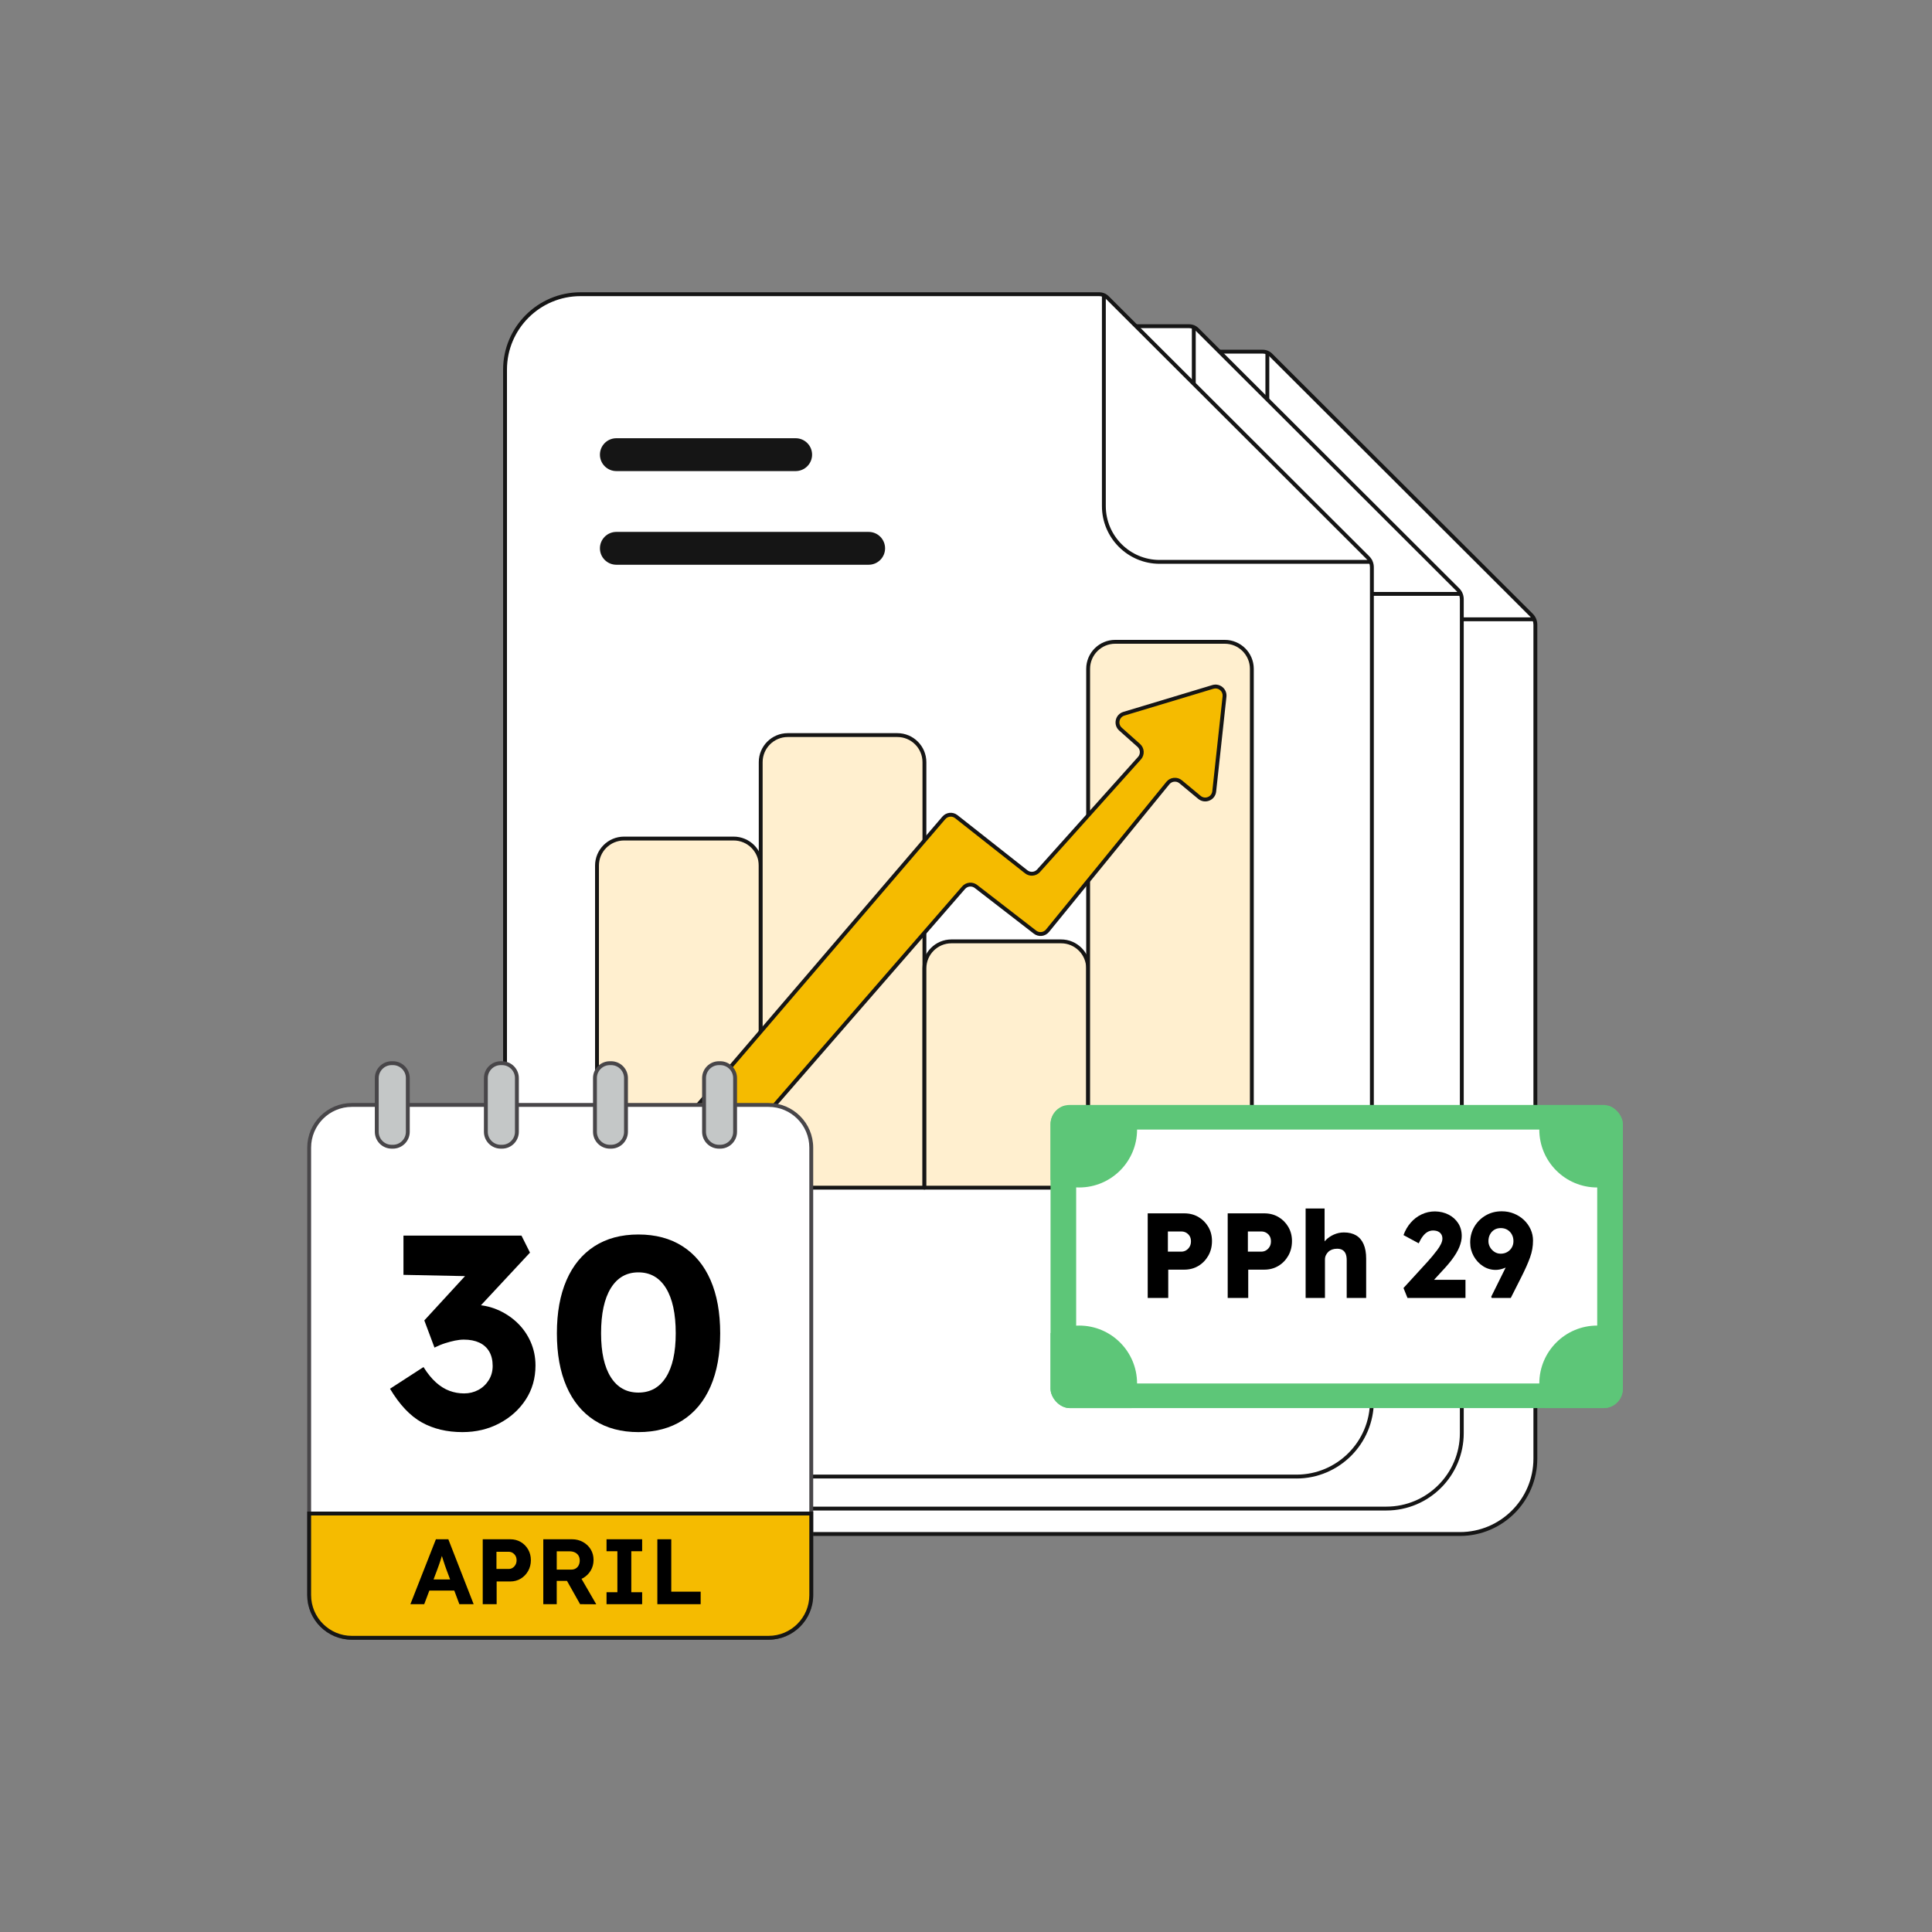 <?xml version="1.0" encoding="UTF-8"?> <svg xmlns="http://www.w3.org/2000/svg" xmlns:xlink="http://www.w3.org/1999/xlink" id="Layer_1" width="500" height="500" viewBox="0 0 500 500"><rect x="0" y="0" width="500" height="500" fill="#808080" stroke="none"/><defs><style>.cls-1{fill:#fff;}.cls-2{fill:#f5bb00;}.cls-3{fill:#151515;}.cls-4{fill:#ffefcf;}.cls-5{clip-path:url(#clippath-1);}.cls-6{fill:#5dc678;}.cls-7{fill:none;}.cls-8{fill:#484649;}.cls-9{fill:#c4c7c7;}</style><clipPath id="clippath-1"><rect class="cls-7" x="271.88" y="285.959" width="148.106" height="78.456" rx="5" ry="5"></rect></clipPath></defs><g><g><path class="cls-1" d="M397.351,161.664v215.813c0,10.782-8.74,19.522-19.522,19.522H192.532c-10.782,0-19.522-8.74-19.522-19.522V110.529c-0-10.782,8.74-19.522,19.522-19.522h134.253c.79,0,1.547,.313,2.106,.871l67.433,67.309c.657,.656,1.027,1.547,1.027,2.476Z"></path><path class="cls-3" d="M377.829,397.499H192.532c-11.04,0-20.021-8.981-20.021-20.021V110.529c0-11.04,8.981-20.021,20.021-20.021l134.253-.001c.929,0,1.802,.361,2.459,1.019l67.433,67.309c.757,.755,1.174,1.76,1.174,2.83v215.814c0,11.04-8.981,20.021-20.021,20.021Zm-51.044-305.992l-134.253,.001c-10.488,0-19.021,8.533-19.021,19.021V377.478c0,10.488,8.533,19.021,19.021,19.021h185.297c10.488,0,19.021-8.533,19.021-19.021V161.664c0-.803-.312-1.557-.881-2.122l-67.433-67.31c-.468-.468-1.09-.726-1.752-.726Z"></path></g><path class="cls-3" d="M397.351,160.779h-54.924c-8.237,0-14.938-6.701-14.938-14.938v-54.834h1v54.834c0,7.686,6.253,13.938,13.938,13.938h54.924v1Z"></path></g><g><g><path class="cls-1" d="M378.314,155.079v215.813c0,10.782-8.74,19.522-19.522,19.522H173.496c-10.782,0-19.522-8.74-19.522-19.522V103.944c0-10.782,8.74-19.522,19.522-19.522h134.253c.79,0,1.547,.313,2.106,.871l67.433,67.309c.657,.656,1.027,1.547,1.027,2.476Z"></path><path class="cls-3" d="M358.792,390.914H173.496c-11.04,0-20.023-8.981-20.023-20.021V103.944c0-11.04,8.982-20.021,20.023-20.021l134.252-.001c.93,0,1.803,.361,2.46,1.019l67.433,67.309c.757,.756,1.174,1.761,1.174,2.83v215.814c0,11.04-8.982,20.021-20.023,20.021Zm-51.044-305.992l-134.252,.001c-10.489,0-19.023,8.533-19.023,19.021V370.893c0,10.488,8.533,19.021,19.023,19.021h185.296c10.489,0,19.023-8.533,19.023-19.021V155.079c0-.802-.312-1.556-.881-2.123l-67.433-67.309c-.468-.468-1.091-.726-1.753-.726Z"></path></g><path class="cls-3" d="M378.315,154.194h-54.924c-8.237,0-14.938-6.701-14.938-14.938v-54.834h1v54.834c0,7.686,6.253,13.938,13.938,13.938h54.924v1Z"></path></g><g><g><g><path class="cls-1" d="M355.042,146.797v215.813c0,10.782-8.74,19.522-19.522,19.522H150.224c-10.782,0-19.522-8.74-19.522-19.522V95.663c0-10.782,8.74-19.522,19.522-19.522h134.253c.79,0,1.547,.313,2.106,.871l67.433,67.309c.657,.656,1.027,1.547,1.027,2.476Z"></path><path class="cls-3" d="M335.521,382.633H150.224c-11.04,0-20.021-8.982-20.021-20.023V95.663c0-11.04,8.981-20.023,20.021-20.023h134.253c.915,0,1.812,.371,2.459,1.018l67.433,67.31c.757,.755,1.174,1.76,1.174,2.829v215.814c0,11.04-8.981,20.023-20.021,20.023ZM150.224,76.641c-10.488,0-19.021,8.533-19.021,19.023V362.61c0,10.489,8.533,19.023,19.021,19.023h185.297c10.488,0,19.021-8.533,19.021-19.023V146.797c0-.802-.312-1.556-.881-2.121l-67.433-67.311c-.461-.46-1.1-.725-1.752-.725H150.224Z"></path></g><path class="cls-3" d="M355.042,145.913h-54.924c-8.237,0-14.938-6.701-14.938-14.938v-54.834h1v54.834c0,7.686,6.253,13.938,13.938,13.938h54.924v1Z"></path></g><g><path class="cls-3" d="M224.808,146.156h-65.296c-2.348,0-4.25-1.902-4.25-4.25s1.902-4.25,4.25-4.25h65.296c2.348,0,4.25,1.902,4.25,4.25s-1.902,4.25-4.25,4.25Z"></path><path class="cls-3" d="M205.919,121.916h-46.407c-2.348,0-4.25-1.902-4.25-4.25s1.902-4.25,4.25-4.25h46.407c2.348,0,4.25,1.902,4.25,4.25s-1.902,4.25-4.25,4.25Z"></path></g></g><g><g><path class="cls-4" d="M161.501,217.017h28.369c3.863,0,7,3.137,7,7v83.351h-42.369v-83.351c0-3.863,3.137-7,7-7Z"></path><path class="cls-3" d="M196.87,307.868h-42.369c-.276,0-.5-.224-.5-.5v-83.352c0-4.136,3.364-7.5,7.5-7.5h28.369c4.136,0,7.5,3.364,7.5,7.5v83.352c0,.276-.224,.5-.5,.5Zm-41.869-1h41.369v-82.852c0-3.584-2.916-6.5-6.5-6.5h-28.369c-3.584,0-6.5,2.916-6.5,6.5v82.852Z"></path></g><g><path class="cls-4" d="M203.87,190.239h28.369c3.863,0,7,3.137,7,7v110.128h-42.369v-110.128c0-3.863,3.137-7,7-7Z"></path><path class="cls-3" d="M239.238,307.868h-42.368c-.276,0-.5-.224-.5-.5v-110.129c0-4.136,3.364-7.5,7.5-7.5h28.368c4.136,0,7.5,3.364,7.5,7.5v110.129c0,.276-.224,.5-.5,.5Zm-41.868-1h41.368v-109.629c0-3.584-2.916-6.5-6.5-6.5h-28.368c-3.584,0-6.5,2.916-6.5,6.5v109.629Z"></path></g><g><path class="cls-4" d="M246.238,243.623h28.369c3.863,0,7,3.137,7,7v56.745h-42.369v-56.745c0-3.863,3.137-7,7-7Z"></path><path class="cls-3" d="M281.607,307.868h-42.369c-.276,0-.5-.224-.5-.5v-56.745c0-4.136,3.364-7.5,7.5-7.5h28.369c4.136,0,7.5,3.364,7.5,7.5v56.745c0,.276-.224,.5-.5,.5Zm-41.869-1h41.369v-56.245c0-3.584-2.916-6.5-6.5-6.5h-28.369c-3.584,0-6.5,2.916-6.5,6.5v56.245Z"></path></g><g><path class="cls-4" d="M288.607,166.099h28.369c3.863,0,7,3.137,7,7v134.269h-42.369V173.099c0-3.863,3.137-7,7-7Z"></path><path class="cls-3" d="M323.976,307.868h-42.368c-.276,0-.5-.224-.5-.5V173.099c0-4.136,3.364-7.5,7.5-7.5h28.368c4.136,0,7.5,3.364,7.5,7.5v134.269c0,.276-.224,.5-.5,.5Zm-41.868-1h41.368V173.099c0-3.584-2.916-6.5-6.5-6.5h-28.368c-3.584,0-6.5,2.916-6.5,6.5v133.769Z"></path></g></g><g><path class="cls-2" d="M316.905,180.265l-2.664,24.551c-.201,1.855-2.386,2.74-3.822,1.549l-4.862-4.034c-1.001-.831-2.487-.686-3.309,.322l-31.148,38.211c-.802,.984-2.242,1.149-3.246,.373l-15.277-11.815c-.981-.759-2.384-.621-3.199,.316l-66.422,76.388c-.436,.501-1.065,.794-1.729,.805l-13.638,.218c-2.017,.032-3.127-2.332-1.815-3.863l78.488-91.616c.817-.954,2.241-1.093,3.227-.315l18.099,14.271c.97,.765,2.368,.644,3.192-.276l26.114-29.131c.865-.965,.781-2.449-.186-3.311l-4.721-4.203c-1.367-1.217-.871-3.461,.881-3.99l23.034-6.943c1.605-.484,3.184,.827,3.003,2.494Z"></path><path class="cls-3" d="M167.549,307.648c-1.112,0-2.094-.622-2.568-1.632-.481-1.025-.322-2.196,.414-3.057l78.488-91.615c.995-1.163,2.715-1.33,3.916-.383l18.099,14.271c.763,.601,1.864,.506,2.511-.217l26.114-29.132c.329-.367,.495-.841,.468-1.333-.028-.491-.246-.942-.614-1.27l-4.721-4.204c-.779-.692-1.11-1.715-.886-2.733s.955-1.807,1.954-2.107l23.034-6.943c.914-.276,1.899-.076,2.636,.535,.734,.61,1.111,1.542,1.008,2.491l-2.664,24.551c-.114,1.058-.771,1.927-1.757,2.326-.984,.4-2.062,.233-2.881-.446l-4.862-4.034c-.38-.315-.856-.461-1.355-.415-.492,.048-.935,.285-1.247,.668l-31.148,38.212c-.981,1.204-2.713,1.401-3.94,.452l-15.277-11.815c-.771-.596-1.875-.484-2.516,.249l-66.422,76.388c-.526,.607-1.291,.964-2.098,.977l-13.639,.218h-.048Zm78.49-96.299c-.519,0-1.032,.22-1.397,.645l-78.488,91.615c-.477,.558-.58,1.316-.269,1.98,.308,.655,.943,1.058,1.664,1.058h.031l13.639-.218c.521-.009,1.018-.239,1.358-.633l66.423-76.388c.986-1.137,2.692-1.304,3.881-.384l15.277,11.815c.796,.614,1.919,.486,2.554-.293l31.148-38.211c.482-.592,1.166-.958,1.926-1.032,.757-.075,1.502,.153,2.09,.641l4.862,4.034c.528,.44,1.228,.55,1.866,.289,.639-.259,1.065-.822,1.139-1.507l2.664-24.551c.068-.625-.17-1.213-.653-1.615-.484-.401-1.107-.525-1.707-.347l-23.034,6.943c-.647,.195-1.121,.706-1.267,1.366s.069,1.322,.573,1.772l4.721,4.203c.568,.505,.905,1.201,.948,1.96,.043,.761-.213,1.491-.722,2.058l-26.114,29.132c-.994,1.113-2.697,1.261-3.874,.334l-18.099-14.271c-.339-.267-.741-.398-1.141-.398Z"></path></g><g><g><rect class="cls-6" x="271.88" y="285.959" width="148.106" height="78.456" rx="5" ry="5"></rect><rect class="cls-1" x="278.51" y="292.333" width="134.846" height="65.708"></rect><g class="cls-5"><path class="cls-6" d="M294.272,292.333c0,8.276-6.709,14.984-14.984,14.984s-14.984-6.709-14.984-14.984,6.709-6.05,14.984-6.05,14.984-2.225,14.984,6.05Z"></path><path class="cls-6" d="M294.272,358.041c0,8.276-6.709,14.984-14.984,14.984s-14.984-6.709-14.984-14.984,6.709-14.984,14.984-14.984,14.984,6.709,14.984,14.984Z"></path><path class="cls-6" d="M428.34,292.333c0,8.276-6.709,14.984-14.984,14.984s-14.984-6.709-14.984-14.984,6.709-6.05,14.984-6.05,14.984-2.225,14.984,6.05Z"></path><path class="cls-6" d="M428.34,358.041c0,8.276-6.709,14.984-14.984,14.984s-14.984-6.709-14.984-14.984,6.709-14.984,14.984-14.984,14.984,6.709,14.984,14.984Z"></path></g></g><g><path d="M297.026,335.902v-21.889h9.443c1.376,0,2.601,.312,3.674,.938,1.074,.626,1.929,1.48,2.564,2.564s.954,2.304,.954,3.658c0,1.418-.318,2.685-.954,3.8s-1.49,1.996-2.564,2.643c-1.073,.645-2.298,.969-3.674,.969h-4.128v7.317h-5.315Zm5.222-11.977h3.472c.458,0,.875-.114,1.25-.344,.376-.23,.678-.542,.907-.939,.23-.396,.344-.855,.344-1.376,0-.541-.114-1-.344-1.376-.23-.375-.531-.666-.907-.875-.375-.208-.792-.312-1.25-.312h-3.472v5.222Z"></path><path d="M317.727,335.902v-21.889h9.443c1.376,0,2.601,.312,3.674,.938,1.074,.626,1.929,1.48,2.564,2.564s.954,2.304,.954,3.658c0,1.418-.318,2.685-.954,3.8s-1.49,1.996-2.564,2.643c-1.073,.645-2.298,.969-3.674,.969h-4.128v7.317h-5.315Zm5.222-11.977h3.472c.458,0,.875-.114,1.25-.344,.376-.23,.678-.542,.907-.939,.23-.396,.344-.855,.344-1.376,0-.541-.114-1-.344-1.376-.23-.375-.531-.666-.907-.875-.375-.208-.792-.312-1.25-.312h-3.472v5.222Z"></path><path d="M337.894,335.902v-23.14h4.91v9.912l-1.001,.376c.23-.751,.641-1.434,1.235-2.049,.594-.614,1.308-1.11,2.142-1.485s1.709-.562,2.627-.562c1.251,0,2.303,.256,3.158,.766,.855,.512,1.501,1.272,1.938,2.283,.439,1.012,.657,2.246,.657,3.705v10.194h-5.035v-9.787c0-.667-.094-1.22-.281-1.658-.188-.438-.475-.766-.859-.984-.387-.219-.86-.317-1.423-.297-.439,0-.845,.067-1.22,.203s-.699,.334-.97,.594c-.271,.261-.484,.559-.641,.892s-.234,.698-.234,1.094v9.944h-5.004Z"></path><path d="M364.255,335.902l-1.031-2.564,6.379-6.973c.353-.397,.739-.845,1.156-1.345s.824-1.017,1.22-1.548c.397-.532,.714-1.048,.954-1.548,.239-.5,.359-.959,.359-1.376s-.094-.782-.281-1.095-.459-.558-.814-.734-.803-.266-1.344-.266c-.48,0-.939,.12-1.376,.359-.439,.239-.85,.609-1.235,1.11-.386,.5-.746,1.115-1.079,1.845l-3.939-2.127c.438-1.208,1.058-2.277,1.86-3.205,.802-.927,1.745-1.647,2.83-2.157,1.083-.511,2.24-.767,3.471-.767,1.292,.021,2.459,.298,3.502,.829,1.042,.531,1.871,1.272,2.486,2.22,.614,.949,.922,2.06,.922,3.33,0,.439-.052,.897-.156,1.376-.104,.48-.261,.976-.469,1.485-.209,.512-.484,1.054-.829,1.626-.344,.574-.756,1.173-1.234,1.799-.48,.625-1.043,1.292-1.688,2.001l-4.973,5.409-.625-2.376h10.944v4.69h-15.01Z"></path><path d="M386.05,335.902l-.125-.312,6.849-13.821,.906,1.876c-.208,.75-.542,1.428-1,2.032-.459,.606-1.007,1.132-1.642,1.579-.637,.449-1.298,.793-1.986,1.032-.688,.24-1.345,.359-1.97,.359-1.188,0-2.283-.322-3.283-.969-1.001-.646-1.804-1.512-2.408-2.596s-.906-2.262-.906-3.533c0-1.501,.359-2.861,1.078-4.081,.72-1.22,1.693-2.189,2.924-2.908s2.616-1.079,4.159-1.079c1.126,0,2.178,.198,3.158,.595,.98,.396,1.84,.943,2.58,1.642,.739,.698,1.318,1.506,1.735,2.423,.417,.918,.625,1.888,.625,2.908,0,.751-.062,1.485-.188,2.205-.125,.719-.323,1.454-.594,2.204-.272,.751-.59,1.532-.954,2.346-.365,.812-.787,1.699-1.267,2.657l-2.751,5.441h-4.941Zm2.314-11.445c.645,0,1.22-.145,1.72-.438,.5-.291,.891-.683,1.173-1.173,.281-.489,.422-1.036,.422-1.642,0-.645-.141-1.224-.422-1.735-.282-.511-.668-.911-1.157-1.204-.49-.291-1.059-.438-1.704-.438-.626,0-1.173,.141-1.642,.422-.47,.282-.845,.678-1.126,1.188-.281,.512-.422,1.1-.422,1.767,0,.564,.141,1.09,.422,1.579,.281,.49,.661,.892,1.142,1.204,.479,.312,1.011,.469,1.595,.469Z"></path></g></g><g><g><g><rect class="cls-1" x="80.014" y="285.959" width="129.939" height="137.9" rx="11.046" ry="11.046"></rect><path class="cls-8" d="M198.907,424.359H91.061c-6.366,0-11.546-5.18-11.546-11.547v-115.808c0-6.366,5.18-11.546,11.546-11.546h107.847c6.366,0,11.546,5.18,11.546,11.546v115.808c0,6.367-5.18,11.547-11.546,11.547Zm-107.847-137.9c-5.815,0-10.546,4.731-10.546,10.546v115.808c0,5.815,4.731,10.547,10.546,10.547h107.847c5.815,0,10.546-4.731,10.546-10.547v-115.808c0-5.815-4.731-10.546-10.546-10.546H91.061Z"></path></g><g><path class="cls-2" d="M209.953,391.701v21.112c0,6.101-4.946,11.046-11.046,11.046H91.061c-6.101,0-11.046-4.946-11.046-11.046v-21.112H209.953Z"></path><path class="cls-3" d="M198.907,424.359H91.061c-6.366,0-11.546-5.18-11.546-11.547v-21.611H210.453v21.611c0,6.367-5.18,11.547-11.546,11.547Zm-118.393-32.158v20.611c0,5.815,4.731,10.547,10.546,10.547h107.847c5.815,0,10.546-4.731,10.546-10.547v-20.611H80.515Z"></path></g><g><g><rect class="cls-9" x="97.507" y="275.15" width="8.033" height="21.619" rx="3.851" ry="3.851"></rect><path class="cls-8" d="M101.689,297.269h-.331c-2.398,0-4.351-1.952-4.351-4.352v-13.916c0-2.399,1.952-4.352,4.351-4.352h.331c2.399,0,4.352,1.952,4.352,4.352v13.916c0,2.399-1.952,4.352-4.352,4.352Zm-.331-21.619c-1.848,0-3.351,1.504-3.351,3.352v13.916c0,1.848,1.503,3.352,3.351,3.352h.331c1.848,0,3.352-1.504,3.352-3.352v-13.916c0-1.848-1.504-3.352-3.352-3.352h-.331Z"></path></g><g><rect class="cls-9" x="125.74" y="275.15" width="8.033" height="21.619" rx="3.851" ry="3.851"></rect><path class="cls-8" d="M129.922,297.269h-.33c-2.399,0-4.352-1.952-4.352-4.352v-13.916c0-2.399,1.952-4.352,4.352-4.352h.33c2.399,0,4.352,1.952,4.352,4.352v13.916c0,2.399-1.952,4.352-4.352,4.352Zm-.33-21.619c-1.848,0-3.352,1.504-3.352,3.352v13.916c0,1.848,1.504,3.352,3.352,3.352h.33c1.848,0,3.352-1.504,3.352-3.352v-13.916c0-1.848-1.504-3.352-3.352-3.352h-.33Z"></path></g><g><rect class="cls-9" x="153.974" y="275.15" width="8.033" height="21.619" rx="3.851" ry="3.851"></rect><path class="cls-8" d="M158.155,297.269h-.33c-2.399,0-4.352-1.952-4.352-4.352v-13.916c0-2.399,1.952-4.352,4.352-4.352h.33c2.399,0,4.352,1.952,4.352,4.352v13.916c0,2.399-1.952,4.352-4.352,4.352Zm-.33-21.619c-1.848,0-3.352,1.504-3.352,3.352v13.916c0,1.848,1.504,3.352,3.352,3.352h.33c1.848,0,3.352-1.504,3.352-3.352v-13.916c0-1.848-1.504-3.352-3.352-3.352h-.33Z"></path></g><g><rect class="cls-9" x="182.207" y="275.15" width="8.033" height="21.619" rx="3.851" ry="3.851"></rect><path class="cls-8" d="M186.39,297.269h-.331c-2.399,0-4.352-1.952-4.352-4.352v-13.916c0-2.399,1.952-4.352,4.352-4.352h.331c2.398,0,4.351,1.952,4.351,4.352v13.916c0,2.399-1.952,4.352-4.351,4.352Zm-.331-21.619c-1.848,0-3.352,1.504-3.352,3.352v13.916c0,1.848,1.504,3.352,3.352,3.352h.331c1.848,0,3.351-1.504,3.351-3.352v-13.916c0-1.848-1.503-3.352-3.351-3.352h-.331Z"></path></g></g><g><path d="M119.688,370.628c-4.025,0-7.541-.84-10.548-2.522-3.008-1.68-5.742-4.581-8.204-8.701l8.666-5.611c1.041,1.658,2.118,2.983,3.231,3.978,1.112,.995,2.273,1.717,3.481,2.167,1.208,.45,2.474,.675,3.801,.675,1.324,0,2.544-.296,3.657-.889,1.112-.591,2.013-1.432,2.699-2.522,.686-1.089,1.03-2.319,1.03-3.693,0-1.467-.296-2.71-.888-3.729-.593-1.018-1.445-1.786-2.558-2.308-1.113-.52-2.45-.782-4.013-.782-.711,0-1.469,.084-2.273,.249-.806,.167-1.658,.391-2.557,.675-.9,.284-1.823,.664-2.771,1.137l-2.628-7.032,12.075-13.141,3.268,1.775-20.741-.426v-10.157h30.543l2.202,4.403-16.408,17.616-2.841-3.339c.378-.189,1.005-.366,1.882-.532,.876-.166,1.716-.249,2.522-.249,2.226,0,4.309,.403,6.251,1.208,1.941,.806,3.669,1.917,5.186,3.338,1.515,1.421,2.699,3.09,3.552,5.008,.852,1.918,1.278,3.967,1.278,6.144,0,3.314-.842,6.263-2.522,8.843-1.682,2.582-3.955,4.63-6.819,6.144-2.865,1.516-6.05,2.272-9.554,2.272Z"></path><path d="M165.218,370.628c-4.452,0-8.252-1.018-11.4-3.054-3.15-2.036-5.553-4.96-7.21-8.773-1.658-3.812-2.486-8.393-2.486-13.744s.828-9.933,2.486-13.745c1.657-3.811,4.06-6.735,7.21-8.773,3.148-2.035,6.948-3.054,11.4-3.054s8.263,1.019,11.435,3.054c3.172,2.037,5.587,4.962,7.245,8.773,1.657,3.812,2.486,8.395,2.486,13.745s-.829,9.933-2.486,13.744c-1.658,3.812-4.073,6.736-7.245,8.773-3.173,2.036-6.985,3.054-11.435,3.054Zm0-10.229c3.077,0,5.457-1.325,7.139-3.978,1.68-2.651,2.522-6.439,2.522-11.364,0-5.067-.842-8.961-2.522-11.685-1.682-2.723-4.061-4.085-7.139-4.085-3.079,0-5.458,1.362-7.139,4.085-1.682,2.724-2.522,6.617-2.522,11.685,0,4.925,.84,8.713,2.522,11.364,1.681,2.652,4.06,3.978,7.139,3.978Z"></path></g></g><g><path d="M106.211,415.162l6.6-16.8h3.217l6.552,16.8h-3.696l-3.384-9.048c-.096-.256-.212-.584-.348-.984-.137-.399-.276-.823-.42-1.272-.144-.448-.28-.876-.408-1.284-.129-.408-.225-.748-.288-1.02h.647c-.096,.352-.204,.725-.323,1.116-.12,.393-.244,.792-.372,1.2-.129,.408-.265,.804-.408,1.188-.144,.384-.28,.76-.408,1.128l-3.384,8.976h-3.576Zm3.072-3.528l1.176-2.88h7.704l1.2,2.88h-10.08Z"></path><path d="M124.931,415.162v-16.8h7.128c1.009,0,1.912,.236,2.713,.708,.8,.472,1.435,1.116,1.907,1.932,.472,.816,.708,1.736,.708,2.76,0,1.041-.236,1.977-.708,2.809s-1.107,1.492-1.907,1.98c-.801,.488-1.704,.732-2.713,.732h-3.527v5.88h-3.601Zm3.553-9.12h3.168c.384,0,.728-.1,1.031-.3,.305-.2,.548-.468,.732-.804,.184-.336,.276-.721,.276-1.152s-.093-.808-.276-1.128c-.185-.32-.428-.576-.732-.769-.304-.191-.647-.287-1.031-.287h-3.168v4.439Z"></path><path d="M140.602,415.162v-16.8h7.44c1.04,0,1.983,.236,2.832,.708,.848,.472,1.516,1.108,2.004,1.908s.732,1.712,.732,2.735c0,1.008-.244,1.925-.732,2.748-.488,.824-1.156,1.477-2.004,1.956-.849,.48-1.792,.72-2.832,.72h-3.96v6.024h-3.481Zm3.481-8.952h3.792c.432,0,.811-.1,1.14-.3s.58-.48,.756-.84c.177-.36,.265-.764,.265-1.212,0-.48-.104-.896-.312-1.248s-.512-.628-.912-.828c-.399-.2-.863-.3-1.392-.3h-3.336v4.728Zm6.048,8.952l-4.271-7.584,3.695-.6,4.752,8.208-4.176-.024Z"></path><path d="M156.971,415.162v-3.096h2.808v-10.608h-2.808v-3.096h9.216v3.096h-2.808v10.608h2.808v3.096h-9.216Z"></path><path d="M170.122,415.162v-16.8h3.601v13.56h7.607v3.24h-11.208Z"></path></g></g></svg> 